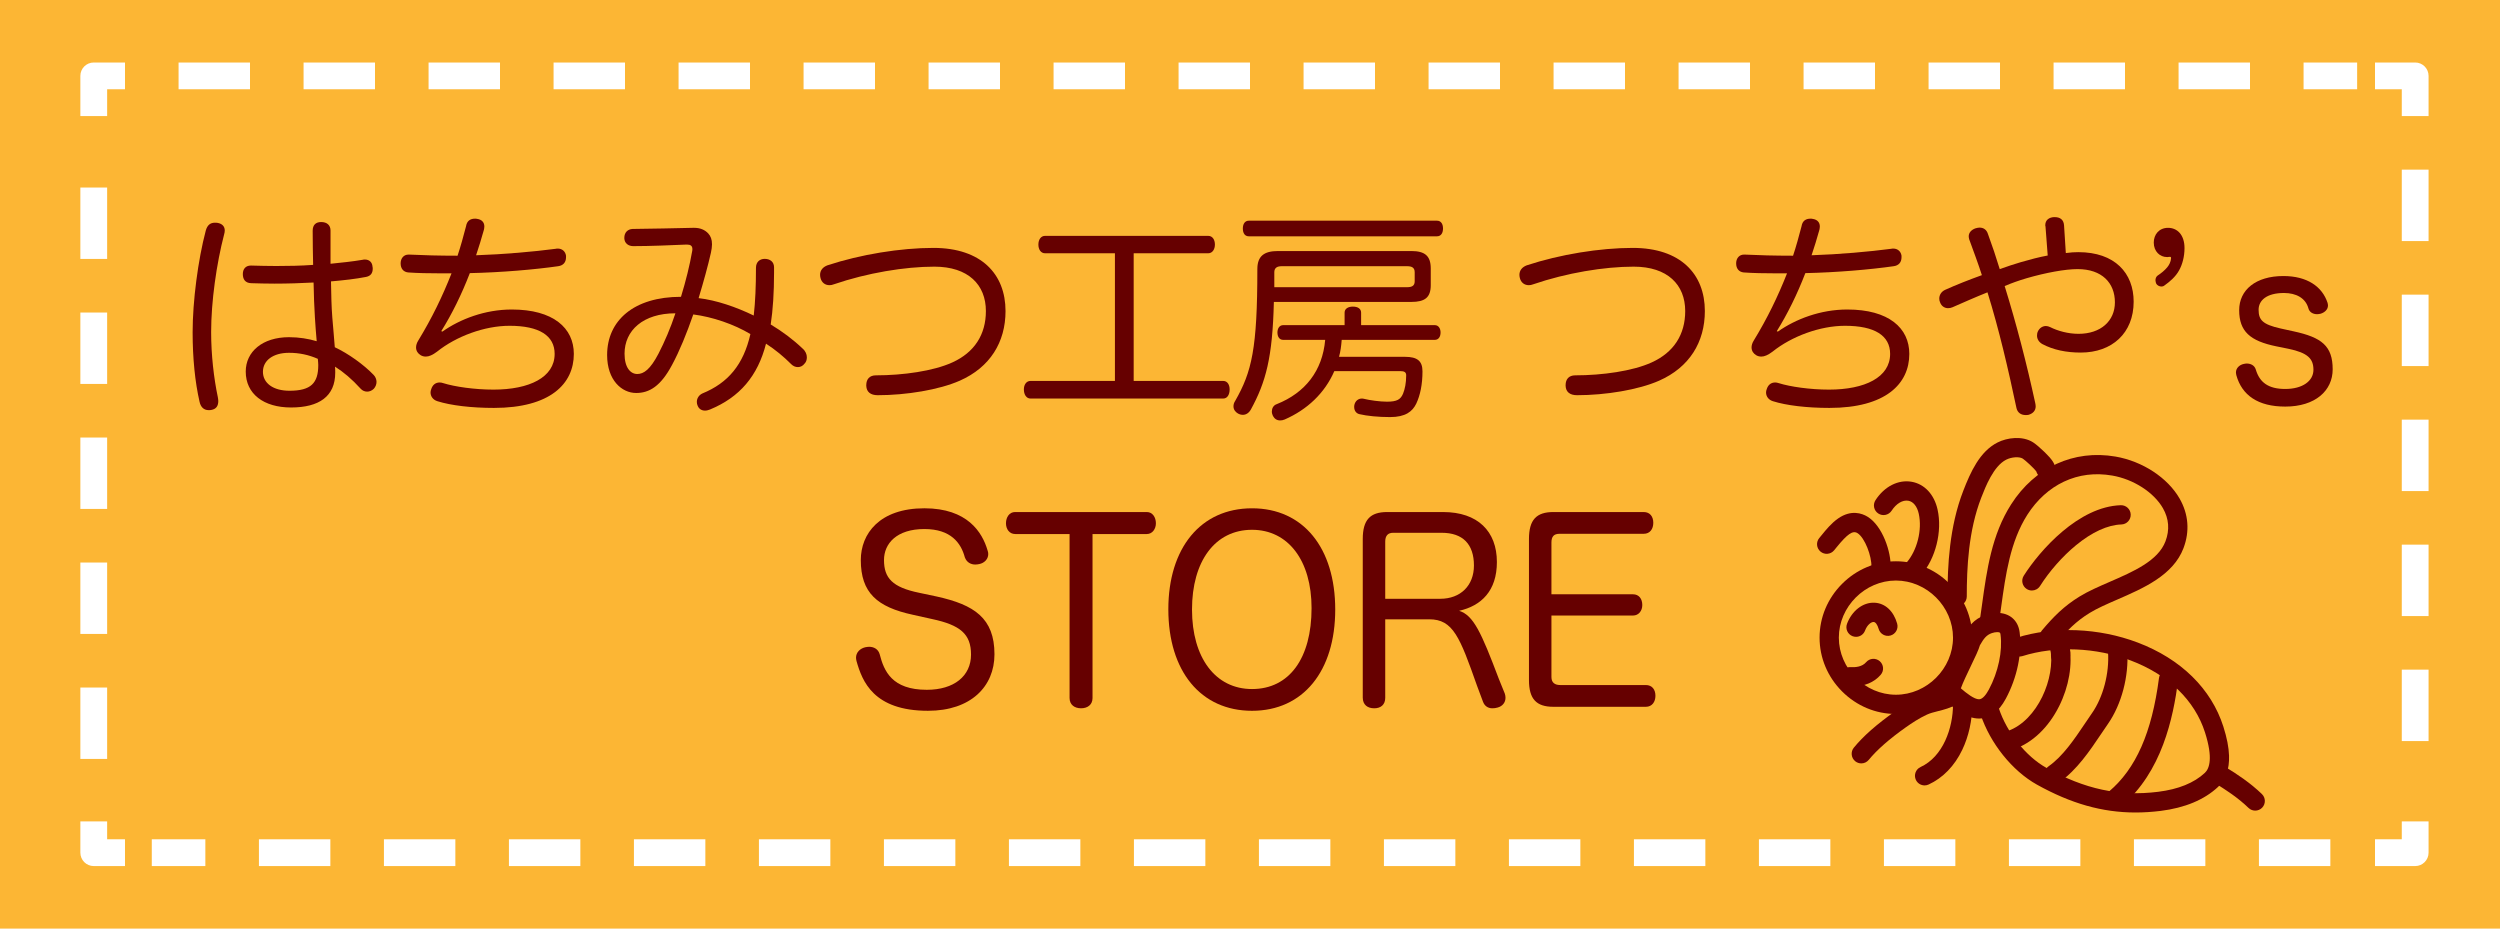 <?xml version="1.0" encoding="utf-8"?>
<!-- Generator: Adobe Illustrator 16.0.0, SVG Export Plug-In . SVG Version: 6.00 Build 0)  -->
<!DOCTYPE svg PUBLIC "-//W3C//DTD SVG 1.1//EN" "http://www.w3.org/Graphics/SVG/1.1/DTD/svg11.dtd">
<svg version="1.1" id="レイヤー_1" xmlns="http://www.w3.org/2000/svg" xmlns:xlink="http://www.w3.org/1999/xlink" x="0px"
	 y="0px" width="280px" height="104px" viewBox="0 0 280 104" style="enable-background:new 0 0 280 104;" xml:space="preserve">
<style type="text/css">
<![CDATA[
	.st0{fill:#FCB634;}
	.st1{fill:#FFFFFF;}
	.st2{fill:#660000;}
]]>
</style>
<rect class="st0" width="280" height="104"/>
<g>
	<path class="st1" d="M270.5,97H266v-3h3v-2h3v3.5C272,96.328,271.328,97,270.5,97z"/>
	<path class="st1" d="M261,97h-8v-3h8V97z M247,97h-8v-3h8V97z M233,97h-8v-3h8V97z M219,97h-8v-3h8V97z M205,97h-8v-3h8V97z
		 M191,97h-8v-3h8V97z M177,97h-8v-3h8V97z M163,97h-8v-3h8V97z M149,97h-8v-3h8V97z M135,97h-8v-3h8V97z M121,97h-8v-3h8V97z
		 M107,97h-8v-3h8V97z M93,97h-8v-3h8V97z M79,97h-8v-3h8V97z M65,97h-8v-3h8V97z M51,97h-8v-3h8V97z M37,97h-8v-3h8V97z M23,97h-6
		v-3h6V97z"/>
	<path class="st1" d="M14,97h-3.5C9.671,97,9,96.328,9,95.5V92h3v2h2V97z"/>
	<path class="st1" d="M12,85H9v-8h3V85z M12,71H9v-8h3V71z M12,57H9v-8h3V57z M12,43H9v-8h3V43z M12,29H9v-8h3V29z"/>
	<path class="st1" d="M12,13H9V8.5C9,7.671,9.671,7,10.5,7H14v3h-2V13z"/>
	<path class="st1" d="M264,10h-6V7h6V10z M252,10h-8V7h8V10z M238,10h-8V7h8V10z M224,10h-8V7h8V10z M210,10h-8V7h8V10z M196,10h-8
		V7h8V10z M182,10h-8V7h8V10z M168,10h-8V7h8V10z M154,10h-8V7h8V10z M140,10h-8V7h8V10z M126,10h-8V7h8V10z M112,10h-8V7h8V10z
		 M98,10h-8V7h8V10z M84,10h-8V7h8V10z M70,10h-8V7h8V10z M56,10h-8V7h8V10z M42,10h-8V7h8V10z M28,10h-8V7h8V10z"/>
	<path class="st1" d="M272,13h-3v-3h-3V7h4.5c0.828,0,1.5,0.671,1.5,1.5V13z"/>
	<path class="st1" d="M272,83h-3v-8h3V83z M272,69h-3v-8h3V69z M272,55h-3v-8h3V55z M272,41h-3v-8h3V41z M272,27h-3v-8h3V27z"/>
</g>
<g>
	<path class="st2" d="M25.173,25.817c0,0.15-0.025,0.275-0.075,0.45c-0.85,3.274-1.45,7.498-1.45,10.922
		c0,2.574,0.3,5.173,0.75,7.298c0.025,0.15,0.05,0.3,0.05,0.425c0,0.55-0.225,0.899-0.775,1c-0.1,0.025-0.225,0.025-0.3,0.025
		c-0.55,0-0.9-0.35-1.025-0.95c-0.5-2.174-0.774-4.849-0.774-7.773c0-3.449,0.6-8.098,1.475-11.397
		c0.175-0.625,0.525-0.875,1.024-0.875c0.1,0,0.2,0,0.325,0.025C24.898,25.067,25.173,25.367,25.173,25.817z M40.645,29.091
		c0.075-0.025,0.15-0.025,0.225-0.025c0.5,0,0.825,0.325,0.85,0.8c0.025,0.075,0.025,0.15,0.025,0.225
		c0,0.525-0.25,0.825-0.75,0.925c-1.149,0.225-2.474,0.375-3.924,0.5c0.025,1.475,0.05,2.824,0.15,4.074
		c0.075,0.95,0.2,2.224,0.275,3.299c1.5,0.7,3.249,1.95,4.349,3.1c0.2,0.2,0.325,0.5,0.325,0.775c0,0.275-0.1,0.55-0.3,0.774
		c-0.225,0.225-0.5,0.325-0.75,0.325s-0.525-0.1-0.725-0.325c-0.975-1.075-1.925-1.875-2.875-2.474
		c0.025,0.225,0.025,0.5,0.025,0.675c0,2.649-1.799,3.899-4.949,3.899c-3.074,0-5.074-1.524-5.074-4.024
		c0-2.225,1.875-3.849,4.849-3.849c1.125,0,2.174,0.175,3.099,0.45c-0.075-0.825-0.15-1.824-0.2-2.649
		c-0.075-1.2-0.125-2.5-0.15-3.924c-1.375,0.075-2.899,0.125-4.399,0.125c-0.875,0-1.75-0.025-2.599-0.05
		c-0.65-0.025-0.925-0.425-0.925-1.025c0-0.575,0.325-0.95,0.9-0.95c0,0,0.025,0,0.05,0c0.9,0.025,1.85,0.05,2.799,0.05
		c1.35,0,2.75-0.025,4.124-0.125c-0.025-1.25-0.05-2.549-0.05-3.824c0-0.65,0.35-0.975,0.95-0.975c0.649,0,1.049,0.35,1.049,0.95
		c0,0.425,0,0.85,0,1.275c0,0.85,0,1.674,0,2.449C38.245,29.416,39.495,29.291,40.645,29.091z M32.372,39.514
		c-1.775,0-2.924,0.85-2.924,2.125c0,1.275,1.149,2.125,2.974,2.125c2.399,0,3.224-0.85,3.224-2.875c0-0.225-0.025-0.4-0.05-0.7
		C34.571,39.739,33.521,39.514,32.372,39.514z"/>
	<path class="st2" d="M49.548,37.139c1.975-1.399,4.774-2.474,7.773-2.474c4.648,0,6.948,2.074,6.948,4.974
		c0,3.349-2.649,6.048-8.948,6.048c-2.524,0-4.824-0.275-6.324-0.75c-0.5-0.15-0.775-0.55-0.775-0.975
		c0-0.125,0.025-0.25,0.075-0.375c0.15-0.475,0.475-0.75,0.95-0.75c0.125,0,0.25,0.025,0.4,0.075c1.275,0.4,3.499,0.725,5.624,0.725
		c4.024,0,6.849-1.375,6.849-3.999c0-2.049-1.725-3.149-5.049-3.149c-2.799,0-5.974,1.175-8.123,2.899
		c-0.5,0.375-0.9,0.55-1.25,0.55c-0.225,0-0.4-0.05-0.575-0.15c-0.3-0.175-0.525-0.475-0.525-0.875c0-0.225,0.075-0.5,0.25-0.775
		c1.524-2.5,2.699-4.924,3.724-7.523c-0.4,0-0.8,0-1.2,0c-1.325,0-2.625-0.025-3.649-0.1c-0.55-0.05-0.85-0.45-0.85-1
		c0-0.025,0-0.05,0-0.075c0.025-0.55,0.375-0.925,0.875-0.925c0.025,0,0.075,0,0.1,0c1.525,0.075,3.324,0.125,5.399,0.125
		c0.35-1.05,0.65-2.15,0.95-3.299c0.1-0.625,0.5-0.85,1-0.85c0.075,0,0.175,0,0.25,0.025c0.524,0.075,0.8,0.4,0.8,0.85
		c0,0.125-0.025,0.25-0.05,0.375c-0.275,0.975-0.575,1.975-0.875,2.849c3.099-0.1,6.448-0.4,8.923-0.725
		c0.075-0.025,0.15-0.025,0.225-0.025c0.475,0,0.85,0.3,0.925,0.8c0,0.05,0,0.125,0,0.175c0,0.575-0.325,0.925-0.875,1
		c-2.625,0.375-6.349,0.7-9.898,0.775c-0.925,2.399-2,4.574-3.199,6.499L49.548,37.139z"/>
	<path class="st2" d="M77.522,28.142c0.025-0.1,0.025-0.175,0.025-0.25c0-0.35-0.2-0.5-0.6-0.5c-0.025,0-0.05,0-0.075,0
		c-1.799,0.075-4.024,0.175-5.949,0.175c-0.55,0-0.975-0.325-1-0.875c0-0.025,0-0.025,0-0.05c0-0.625,0.4-0.975,0.925-1
		c2.199-0.025,4.574-0.075,6.723-0.125c0.075,0,0.15,0,0.2,0c0.65,0,1.175,0.225,1.549,0.625c0.275,0.3,0.425,0.675,0.425,1.225
		c0,0.275-0.05,0.6-0.125,0.95c-0.325,1.45-0.825,3.25-1.375,5.074c1.975,0.225,4.224,1,6.174,1.95
		c0.175-1.525,0.25-3.299,0.25-5.349c0-0.65,0.425-1,0.975-1c0.6,0,1.05,0.325,1.05,0.95c0,0.2,0,0.4,0,0.6
		c0,2.199-0.125,4.174-0.375,5.798c1.325,0.8,2.5,1.675,3.574,2.7c0.325,0.275,0.475,0.649,0.475,0.975
		c0,0.275-0.075,0.525-0.25,0.7c-0.2,0.275-0.475,0.4-0.75,0.4s-0.525-0.1-0.75-0.325c-0.85-0.85-1.75-1.6-2.824-2.3
		c-0.925,3.625-2.949,5.999-6.273,7.374c-0.2,0.075-0.375,0.125-0.55,0.125c-0.375,0-0.675-0.175-0.825-0.525
		c-0.075-0.15-0.1-0.3-0.1-0.45c0-0.425,0.25-0.774,0.625-0.95c2.874-1.175,4.599-3.224,5.374-6.648
		c-1.825-1.1-4.249-1.924-6.398-2.199c-0.725,2.1-1.55,4.124-2.375,5.648c-1.274,2.399-2.549,3.149-4.024,3.149
		c-1.6,0-3.25-1.425-3.25-4.249c0-3.874,3-6.523,8.273-6.523C76.822,31.441,77.247,29.716,77.522,28.142z M69.949,39.614
		c0,1.575,0.675,2.274,1.425,2.274c0.725,0,1.45-0.5,2.375-2.274c0.675-1.3,1.35-2.875,1.899-4.524
		C72.023,35.09,69.949,37.014,69.949,39.614z"/>
	<path class="st2" d="M112.619,34.84c0,3.474-1.725,6.298-5.124,7.798c-2.325,1.024-5.999,1.625-9.198,1.625
		c-0.8,0-1.25-0.375-1.275-1.05c0-0.025,0-0.05,0-0.075c0-0.675,0.375-1.1,1.075-1.1c3.024,0,6.448-0.475,8.573-1.45
		c2.475-1.125,3.75-3.124,3.75-5.749c0-2.949-1.975-4.974-5.774-4.974c-3.299,0-7.523,0.7-11.247,1.975
		c-0.175,0.075-0.35,0.1-0.5,0.1c-0.5,0-0.875-0.3-1-0.8c-0.025-0.125-0.05-0.225-0.05-0.35c0-0.5,0.3-0.875,0.825-1.075
		c3.724-1.225,8.198-1.95,11.872-1.95C109.895,27.767,112.619,30.691,112.619,34.84z"/>
	<path class="st2" d="M117.049,28.367c-0.475,0-0.75-0.425-0.75-0.975s0.275-0.975,0.75-0.975h18.271c0.475,0,0.75,0.425,0.75,0.975
		c0,0.525-0.275,0.975-0.75,0.975h-8.348v14.296h10.022c0.475,0,0.725,0.425,0.725,0.95c0,0.575-0.25,1.025-0.725,1.025h-21.57
		c-0.475,0-0.75-0.45-0.75-1.025c0-0.525,0.275-0.95,0.75-0.95h9.448V28.367H117.049z"/>
	<path class="st2" d="M142.673,33.815c-0.149,6.249-0.899,8.973-2.574,12.047c-0.225,0.4-0.55,0.6-0.9,0.6
		c-0.175,0-0.375-0.05-0.55-0.15c-0.3-0.175-0.5-0.45-0.5-0.8c0-0.2,0.05-0.4,0.2-0.625c1.85-3.249,2.474-5.823,2.474-14.746
		c0-1.45,0.75-2.024,2.3-2.024h14.946c1.499,0,2.175,0.525,2.175,1.949v1.875c0,1.375-0.65,1.875-2.175,1.875H142.673z
		 M160.943,24.717c0.45,0,0.675,0.375,0.675,0.875c0,0.5-0.225,0.875-0.675,0.875h-21.07c-0.45,0-0.675-0.35-0.675-0.875
		c0-0.5,0.225-0.875,0.675-0.875H160.943z M160.693,36.415c0.425,0,0.65,0.375,0.65,0.825c0,0.475-0.226,0.825-0.65,0.825h-10.422
		c-0.051,0.65-0.125,1.275-0.301,1.899h7.398c1.35,0,1.95,0.45,1.95,1.625c0,1.45-0.25,2.674-0.7,3.624
		c-0.425,0.875-1.2,1.5-2.925,1.5c-1.324,0-2.574-0.125-3.424-0.325c-0.375-0.075-0.6-0.4-0.6-0.8c0-0.075,0-0.15,0.024-0.25
		c0.101-0.425,0.426-0.7,0.825-0.7c0.075,0,0.15,0,0.225,0.025c0.7,0.175,1.825,0.325,2.6,0.325c1.125,0,1.524-0.25,1.8-0.9
		c0.2-0.5,0.35-1.174,0.35-2.049c0-0.35-0.2-0.475-0.675-0.475h-7.373c-1.075,2.475-3.049,4.324-5.573,5.424
		c-0.176,0.075-0.351,0.1-0.5,0.1c-0.351,0-0.625-0.175-0.8-0.5c-0.075-0.15-0.125-0.325-0.125-0.5c0-0.35,0.175-0.7,0.55-0.825
		c3.199-1.274,5.124-3.749,5.424-7.198h-4.699c-0.425,0-0.649-0.35-0.649-0.825c0-0.45,0.225-0.825,0.649-0.825h6.873v-1.4
		c0-0.425,0.375-0.675,0.925-0.675c0.575,0,0.925,0.25,0.925,0.675v1.4H160.693z M157.595,32.166c0.524,0,0.85-0.15,0.85-0.65
		v-1.025c0-0.524-0.325-0.675-0.85-0.675h-14.047c-0.5,0-0.825,0.175-0.825,0.675v1.675H157.595z"/>
	<path class="st2" d="M190.944,34.84c0,3.474-1.725,6.298-5.124,7.798c-2.324,1.024-5.999,1.625-9.198,1.625
		c-0.8,0-1.249-0.375-1.274-1.05c0-0.025,0-0.05,0-0.075c0-0.675,0.375-1.1,1.075-1.1c3.023,0,6.448-0.475,8.572-1.45
		c2.475-1.125,3.749-3.124,3.749-5.749c0-2.949-1.975-4.974-5.773-4.974c-3.299,0-7.523,0.7-11.247,1.975
		c-0.175,0.075-0.35,0.1-0.5,0.1c-0.5,0-0.875-0.3-1-0.8c-0.024-0.125-0.05-0.225-0.05-0.35c0-0.5,0.3-0.875,0.825-1.075
		c3.724-1.225,8.197-1.95,11.872-1.95C188.22,27.767,190.944,30.691,190.944,34.84z"/>
	<path class="st2" d="M199.123,37.139c1.975-1.399,4.773-2.474,7.772-2.474c4.649,0,6.948,2.074,6.948,4.974
		c0,3.349-2.649,6.048-8.947,6.048c-2.524,0-4.824-0.275-6.323-0.75c-0.5-0.15-0.775-0.55-0.775-0.975
		c0-0.125,0.025-0.25,0.075-0.375c0.15-0.475,0.475-0.75,0.949-0.75c0.125,0,0.25,0.025,0.4,0.075
		c1.274,0.4,3.499,0.725,5.624,0.725c4.023,0,6.848-1.375,6.848-3.999c0-2.049-1.725-3.149-5.049-3.149
		c-2.799,0-5.974,1.175-8.123,2.899c-0.499,0.375-0.899,0.55-1.249,0.55c-0.226,0-0.4-0.05-0.575-0.15
		c-0.3-0.175-0.524-0.475-0.524-0.875c0-0.225,0.074-0.5,0.25-0.775c1.524-2.5,2.699-4.924,3.724-7.523c-0.4,0-0.8,0-1.2,0
		c-1.324,0-2.624-0.025-3.648-0.1c-0.55-0.05-0.85-0.45-0.85-1c0-0.025,0-0.05,0-0.075c0.024-0.55,0.375-0.925,0.874-0.925
		c0.025,0,0.075,0,0.101,0c1.524,0.075,3.324,0.125,5.398,0.125c0.35-1.05,0.649-2.15,0.95-3.299c0.1-0.625,0.499-0.85,0.999-0.85
		c0.075,0,0.175,0,0.25,0.025c0.525,0.075,0.8,0.4,0.8,0.85c0,0.125-0.024,0.25-0.05,0.375c-0.274,0.975-0.575,1.975-0.875,2.849
		c3.1-0.1,6.448-0.4,8.923-0.725c0.075-0.025,0.15-0.025,0.226-0.025c0.475,0,0.85,0.3,0.925,0.8c0,0.05,0,0.125,0,0.175
		c0,0.575-0.325,0.925-0.875,1c-2.625,0.375-6.349,0.7-9.897,0.775c-0.925,2.399-2,4.574-3.199,6.499L199.123,37.139z"/>
	<path class="st2" d="M229.096,25.367c-0.024-0.05-0.024-0.1-0.024-0.15c0-0.575,0.425-0.875,0.975-0.9c0.025,0,0.05,0,0.075,0
		c0.625,0,1,0.3,1.05,0.9l0.2,3.124c0.524-0.075,0.999-0.1,1.399-0.1c4.099,0,6.198,2.349,6.198,5.548
		c0,3.524-2.425,5.699-5.924,5.699c-1.624,0-3.074-0.3-4.299-0.95c-0.399-0.225-0.6-0.575-0.6-0.95c0-0.15,0.025-0.325,0.1-0.475
		c0.175-0.375,0.525-0.6,0.9-0.6c0.149,0,0.324,0.05,0.475,0.125c0.85,0.425,1.999,0.75,3.174,0.75c2.5,0,4.074-1.45,4.074-3.524
		c0-2.175-1.449-3.724-4.174-3.724c-1.399,0-3.574,0.4-5.724,1.024c-0.85,0.25-1.699,0.55-2.449,0.875
		c1.324,4.274,2.475,8.723,3.424,13.097c0.025,0.125,0.05,0.25,0.05,0.375c0,0.475-0.3,0.8-0.8,0.95
		c-0.125,0.025-0.225,0.025-0.324,0.025c-0.5,0-0.9-0.25-1.025-0.774c-0.925-4.374-1.949-8.798-3.249-12.972
		c-1.375,0.55-2.725,1.15-3.924,1.675c-0.175,0.075-0.325,0.1-0.5,0.1c-0.375,0-0.725-0.225-0.875-0.625
		c-0.075-0.15-0.1-0.3-0.1-0.45c0-0.4,0.225-0.775,0.649-0.975c1.275-0.575,2.675-1.125,4.124-1.649
		c-0.425-1.325-0.925-2.649-1.425-4.024c-0.024-0.1-0.05-0.225-0.05-0.325c0-0.425,0.325-0.75,0.775-0.9
		c0.175-0.05,0.324-0.075,0.449-0.075c0.425,0,0.775,0.225,0.925,0.7c0.476,1.3,0.925,2.625,1.325,3.949
		c0.824-0.3,1.6-0.55,2.35-0.775c1.024-0.3,2.074-0.575,3.023-0.75L229.096,25.367z"/>
	<path class="st2" d="M244.067,30.266c-0.406,0.75-1.076,1.3-1.674,1.725c-0.096,0.075-0.215,0.1-0.311,0.1
		c-0.239,0-0.454-0.125-0.574-0.3c-0.048-0.125-0.096-0.25-0.096-0.4c0-0.2,0.072-0.4,0.239-0.525
		c0.383-0.25,0.789-0.575,1.076-0.925c0.215-0.25,0.406-0.625,0.431-1c0,0,0-0.025,0-0.05c0-0.1-0.048-0.125-0.12-0.125
		c-0.023,0-0.048,0-0.071,0c-0.144,0.025-0.191,0.025-0.264,0.025c-0.789,0-1.482-0.625-1.482-1.625
		c0-0.875,0.574-1.649,1.603-1.649c1.004,0,1.841,0.75,1.841,2.274C244.665,28.741,244.426,29.616,244.067,30.266z"/>
	<path class="st2" d="M254.948,38.789c-2.941-0.6-4.16-1.675-4.16-4.049c0-2.274,1.864-3.824,4.949-3.824
		c2.654,0,4.352,1.174,4.949,2.999c0.024,0.1,0.048,0.2,0.048,0.3c0,0.475-0.406,0.8-0.837,0.925
		c-0.119,0.025-0.263,0.05-0.383,0.05c-0.43,0-0.86-0.2-0.979-0.675c-0.312-1.125-1.363-1.7-2.727-1.7
		c-1.937,0-2.845,0.825-2.845,1.875c0,1.15,0.454,1.649,2.463,2.1l1.482,0.325c3.108,0.675,4.352,1.625,4.352,4.249
		c0,2.399-1.961,4.174-5.309,4.174c-3.061,0-4.854-1.274-5.476-3.499c-0.023-0.125-0.048-0.225-0.048-0.325
		c0-0.5,0.407-0.85,0.861-0.95c0.119-0.025,0.239-0.05,0.335-0.05c0.454,0,0.885,0.2,1.027,0.675c0.431,1.45,1.411,2.175,3.3,2.175
		c1.913,0,3.156-0.875,3.156-2.15c0-1.225-0.621-1.899-2.797-2.349L254.948,38.789z"/>
	<path class="st2" d="M104.926,66.812c4.178,0.925,6.454,2.408,6.454,6.469c0,3.611-2.651,6.327-7.445,6.327
		c-6.105,0-7.364-3.304-8.007-5.571c-0.027-0.141-0.054-0.252-0.054-0.364c0-0.616,0.455-1.036,1.018-1.176
		c0.161-0.028,0.294-0.057,0.456-0.057c0.509,0,1.018,0.253,1.178,0.841c0.482,1.876,1.366,3.976,5.275,3.976
		c3.053,0,4.954-1.54,4.954-3.948c0-2.296-1.205-3.304-4.365-3.976l-2.142-0.477c-4.017-0.867-5.838-2.464-5.838-6.132
		c0-2.939,2.089-5.796,7.123-5.796c4.82,0,6.481,2.688,7.07,4.704c0.054,0.14,0.081,0.28,0.081,0.42c0,0.588-0.456,1.008-0.991,1.12
		c-0.134,0.028-0.295,0.056-0.456,0.056c-0.482,0-0.964-0.224-1.178-0.812c-0.428-1.596-1.553-3.164-4.526-3.164
		c-3.106,0-4.525,1.624-4.525,3.472c0,2.017,0.937,3.053,3.937,3.668L104.926,66.812z"/>
	<path class="st2" d="M113.713,59.812c-0.669,0-1.044-0.56-1.044-1.203c0-0.673,0.375-1.261,1.018-1.261h14.755
		c0.643,0,1.018,0.588,1.018,1.261c0,0.644-0.402,1.203-1.018,1.203h-6.079v18.368c0,0.756-0.562,1.148-1.286,1.148
		s-1.285-0.393-1.285-1.148V59.812H113.713z"/>
	<path class="st2" d="M149.546,68.269c0,6.889-3.588,11.34-9.319,11.34s-9.373-4.424-9.373-11.367c0-6.86,3.615-11.312,9.373-11.312
		C145.958,56.929,149.546,61.353,149.546,68.269z M133.505,68.269c0,5.404,2.625,8.904,6.722,8.904c4.177,0,6.668-3.444,6.668-9.072
		c0-5.292-2.598-8.764-6.668-8.764C136.076,59.337,133.505,62.865,133.505,68.269z"/>
	<path class="st2" d="M168.536,77.677c0.054,0.168,0.08,0.308,0.08,0.477c0,0.531-0.348,0.951-0.884,1.092
		c-0.188,0.056-0.401,0.084-0.589,0.084c-0.455,0-0.857-0.225-1.045-0.729l-0.669-1.792c-1.928-5.46-2.678-7.447-5.355-7.447h-4.928
		v8.792c0,0.783-0.509,1.176-1.231,1.176c-0.75,0-1.286-0.393-1.286-1.204V60.373c0-2.156,0.83-3.024,2.731-3.024h6.267
		c3.883,0,6.025,2.156,6.025,5.601c0,3.22-1.74,4.899-4.231,5.46c1.607,0.504,2.464,2.38,4.445,7.615L168.536,77.677z
		 M161.306,67.064c2.276,0,3.775-1.483,3.775-3.724c0-2.38-1.231-3.668-3.614-3.668h-5.437c-0.562,0-0.884,0.308-0.884,0.98v6.411
		H161.306z"/>
	<path class="st2" d="M173.761,75.829c0,0.644,0.401,0.896,0.991,0.896h9.587c0.696,0,1.07,0.504,1.07,1.204
		c0,0.672-0.374,1.232-1.07,1.232h-10.364c-1.901,0-2.731-0.868-2.731-2.996V60.373c0-2.156,0.83-3.024,2.731-3.024h10.123
		c0.696,0,1.071,0.504,1.071,1.204s-0.375,1.232-1.071,1.232h-9.427c-0.643,0-0.91,0.308-0.91,0.979v5.796h9.132
		c0.669,0,1.044,0.504,1.044,1.204c0,0.645-0.401,1.176-1.044,1.176h-9.132V75.829z"/>
</g>
<g>
	<path class="st2" d="M212.343,79.965c-2.258,0-4.398-0.896-6.027-2.523c-1.628-1.629-2.524-3.769-2.524-6.028
		c0-2.257,0.896-4.396,2.524-6.025c1.629-1.628,3.77-2.525,6.027-2.525s4.397,0.897,6.026,2.525
		c1.628,1.629,2.525,3.769,2.525,6.025c0,2.26-0.897,4.399-2.525,6.028C216.742,79.069,214.601,79.965,212.343,79.965z
		 M212.343,65.02c-3.466,0-6.393,2.928-6.393,6.394c0,3.468,2.927,6.396,6.393,6.396s6.395-2.928,6.395-6.396
		C218.737,67.947,215.809,65.02,212.343,65.02z"/>
	<path class="st2" d="M210.675,64.595c-0.015,0-0.031,0-0.049,0c-0.594-0.026-1.056-0.529-1.029-1.124
		c0.05-1.152-0.732-3.264-1.57-3.767c-0.52-0.312-1.109,0.093-2.337,1.601c-0.095,0.12-0.188,0.232-0.275,0.337
		c-0.382,0.457-1.062,0.519-1.518,0.135c-0.458-0.382-0.519-1.063-0.137-1.52c0.081-0.098,0.167-0.201,0.257-0.312
		c0.494-0.608,1.11-1.366,1.87-1.889c1.454-1,2.66-0.555,3.25-0.202c1.729,1.038,2.688,4.024,2.615,5.711
		C211.727,64.143,211.248,64.595,210.675,64.595z"/>
	<path class="st2" d="M214.346,64.801c-0.251,0-0.503-0.087-0.708-0.264c-0.449-0.391-0.496-1.071-0.105-1.522
		c1.193-1.373,1.768-3.678,1.368-5.479c-0.183-0.822-0.608-1.352-1.165-1.453c-0.636-0.114-1.354,0.312-1.874,1.113
		c-0.324,0.499-0.992,0.643-1.492,0.317c-0.499-0.324-0.641-0.992-0.317-1.491c1-1.544,2.559-2.334,4.066-2.062
		c1.434,0.258,2.514,1.421,2.888,3.109c0.546,2.453-0.214,5.48-1.845,7.36C214.948,64.675,214.647,64.801,214.346,64.801z"/>
	<path class="st2" d="M207.875,71.325c-0.126,0-0.254-0.024-0.379-0.069c-0.559-0.21-0.841-0.831-0.631-1.389
		c0.55-1.468,1.785-2.42,3.072-2.364c1.195,0.051,2.146,0.929,2.546,2.347c0.159,0.573-0.174,1.167-0.747,1.328
		c-0.573,0.162-1.17-0.174-1.329-0.747c-0.133-0.466-0.348-0.763-0.561-0.771c-0.244-0.011-0.706,0.282-0.963,0.965
		C208.722,71.059,208.311,71.325,207.875,71.325z"/>
	<path class="st2" d="M219.199,67.883c-0.595,0-1.078-0.482-1.078-1.078c0-3.394,0.201-7.807,1.769-11.844
		c0.809-2.083,1.836-4.388,3.83-5.4c1.079-0.548,2.793-0.785,3.999-0.01c0.316,0.203,0.895,0.711,1.299,1.107
		c0.856,0.833,1.174,1.339,1.174,1.868c0,0.595-0.482,1.079-1.08,1.079c-0.495,0-0.915-0.337-1.04-0.794
		c-0.253-0.365-1.243-1.263-1.521-1.445c-0.381-0.244-1.248-0.19-1.855,0.118c-1.425,0.724-2.315,3.022-2.796,4.256
		c-1.437,3.705-1.62,7.859-1.62,11.064C220.279,67.4,219.797,67.883,219.199,67.883z"/>
	<path class="st2" d="M221.652,80.477c-1.37,0-2.604-0.996-3.854-2.106c-0.756-0.672-0.311-1.78-0.046-2.442
		c0.268-0.666,0.652-1.464,1.023-2.234c0.358-0.745,0.849-1.762,0.908-2.042l0.033-0.168l0.084-0.149
		c0.604-1.072,1.217-1.999,2.595-2.47c0.431-0.146,0.877-0.223,1.292-0.223c1.371,0,2.331,0.819,2.508,2.14
		c0.308,2.31-0.27,5.103-1.545,7.472C223.856,79.729,222.849,80.477,221.652,80.477z M219.616,77.096
		c0.633,0.547,1.495,1.224,2.036,1.224c0.424,0,0.831-0.592,1.1-1.089c1.052-1.953,1.553-4.316,1.306-6.166
		c-0.023-0.178-0.036-0.267-0.369-0.267c-0.179,0-0.39,0.038-0.595,0.108c-0.61,0.208-0.906,0.6-1.343,1.363
		c-0.147,0.513-0.5,1.259-1.031,2.358C220.392,75.312,219.829,76.48,219.616,77.096z"/>
	<path class="st2" d="M208.465,85.5c-0.239,0-0.481-0.08-0.681-0.243c-0.462-0.378-0.531-1.056-0.154-1.519
		c1.052-1.287,2.554-2.611,4.592-4.051c0.705-0.495,1.647-1.129,2.701-1.613c0.534-0.246,1.085-0.385,1.617-0.519
		c0.556-0.142,1.079-0.273,1.46-0.503c0.509-0.309,1.173-0.145,1.48,0.364c0.309,0.509,0.146,1.173-0.364,1.481
		c-0.655,0.396-1.364,0.575-2.049,0.748c-0.457,0.116-0.89,0.225-1.243,0.387c-0.896,0.412-1.73,0.974-2.359,1.417
		c-1.849,1.307-3.25,2.535-4.164,3.653C209.088,85.365,208.778,85.5,208.465,85.5z"/>
	<path class="st2" d="M215.554,87.966c-0.407,0-0.799-0.233-0.979-0.628c-0.25-0.54-0.012-1.183,0.528-1.431
		c2.512-1.155,3.635-4.358,3.635-7.021c0-0.595,0.482-1.078,1.079-1.078c0.595,0,1.078,0.483,1.078,1.078
		c0,1.774-0.399,3.582-1.122,5.093c-0.865,1.808-2.168,3.151-3.769,3.887C215.857,87.935,215.704,87.966,215.554,87.966z"/>
	<path class="st2" d="M229.523,72.376c-0.246,0-0.494-0.083-0.695-0.253c-0.456-0.386-0.513-1.064-0.128-1.521
		c1.306-1.547,2.467-2.72,4.214-3.793c0.978-0.6,2.135-1.104,3.36-1.636c2.67-1.159,5.43-2.358,6.259-4.544
		c0.485-1.28,0.39-2.528-0.283-3.707c-1.016-1.778-3.298-3.249-5.68-3.66c-1.921-0.331-3.739-0.103-5.406,0.68
		c-1.615,0.76-3.03,2.037-4.093,3.698c-1.928,3.013-2.442,6.734-2.939,10.335c-0.07,0.505-0.143,1.028-0.217,1.54
		c-0.089,0.59-0.636,0.997-1.225,0.911c-0.59-0.087-0.997-0.634-0.911-1.225c0.075-0.503,0.146-1.021,0.215-1.521
		c0.53-3.831,1.077-7.792,3.261-11.202c2.655-4.149,7.021-6.146,11.682-5.342c3.028,0.522,5.85,2.375,7.187,4.717
		c0.993,1.741,1.143,3.657,0.427,5.542c-1.151,3.035-4.479,4.481-7.415,5.756c-1.154,0.502-2.243,0.976-3.092,1.497
		c-1.502,0.921-2.527,1.963-3.695,3.347C230.134,72.247,229.83,72.376,229.523,72.376z"/>
	<path class="st2" d="M227.571,66.137c-0.197,0-0.398-0.054-0.576-0.167c-0.505-0.321-0.652-0.987-0.334-1.49
		c1.818-2.862,6.152-7.746,10.866-7.896c0.595-0.017,1.094,0.447,1.112,1.043c0.02,0.596-0.449,1.095-1.043,1.113
		c-1.535,0.048-3.294,0.854-5.088,2.33c-1.5,1.233-2.968,2.897-4.025,4.565C228.276,65.959,227.929,66.137,227.571,66.137z"/>
	<path class="st2" d="M239.181,91c-3.737,0-7.24-1.003-11.046-3.122c-2.763-1.54-5.241-4.629-6.312-7.868
		c-0.188-0.567,0.119-1.177,0.686-1.363c0.565-0.188,1.175,0.119,1.362,0.686c0.896,2.714,3.033,5.39,5.315,6.66
		c4.312,2.404,8.175,3.231,12.53,2.688c2.268-0.282,4.025-0.996,5.227-2.12c0.513-0.478,0.932-1.651,0.02-4.521
		c-1.146-3.601-4.098-6.463-8.312-8.062c-3.899-1.478-8.438-1.662-12.141-0.495c-0.568,0.18-1.173-0.136-1.354-0.704
		c-0.179-0.568,0.136-1.174,0.705-1.354c4.149-1.309,9.217-1.108,13.554,0.537c4.843,1.835,8.253,5.182,9.603,9.423
		c0.397,1.249,0.604,2.312,0.635,3.25c0.049,1.512-0.367,2.689-1.234,3.502c-1.541,1.44-3.705,2.342-6.434,2.685
		C241.029,90.939,240.099,91,239.181,91z"/>
	<path class="st2" d="M230.784,74.431c-0.036,0-0.07-0.001-0.105-0.004c-0.591-0.057-1.027-0.583-0.97-1.176
		c0.02-0.201-0.009-0.391-0.082-0.577c-0.222-0.554,0.05-1.182,0.602-1.402c0.555-0.22,1.181,0.05,1.4,0.604
		c0.203,0.506,0.277,1.038,0.227,1.58C231.803,74.014,231.332,74.431,230.784,74.431z"/>
	<path class="st2" d="M225.235,83.966c-0.445,0-0.86-0.276-1.016-0.719c-0.201-0.562,0.094-1.178,0.656-1.377
		c3.345-1.184,5.345-5.972,4.768-9.146c-0.106-0.586,0.283-1.148,0.868-1.254c0.587-0.105,1.148,0.282,1.256,0.869
		c0.377,2.083-0.04,4.543-1.144,6.753c-1.187,2.375-2.973,4.085-5.029,4.812C225.475,83.946,225.354,83.966,225.235,83.966z"/>
	<path class="st2" d="M230.063,87.785c-0.339,0-0.674-0.159-0.884-0.459c-0.342-0.487-0.224-1.16,0.265-1.502
		c1.607-1.129,2.87-3.008,4.094-4.826c0.256-0.381,0.521-0.774,0.779-1.147c1.241-1.783,1.941-4.457,1.783-6.811
		c-0.04-0.594,0.409-1.108,1.004-1.148s1.108,0.41,1.148,1.004c0.191,2.855-0.638,5.992-2.165,8.188
		c-0.249,0.358-0.497,0.728-0.761,1.118c-1.27,1.889-2.709,4.029-4.645,5.388C230.493,87.722,230.278,87.785,230.063,87.785z"/>
	<path class="st2" d="M236.895,90.559c-0.306,0-0.611-0.13-0.825-0.382c-0.384-0.455-0.326-1.136,0.129-1.521
		c3.026-2.554,4.809-6.597,5.609-12.722c0.079-0.591,0.62-1.005,1.21-0.93c0.59,0.078,1.008,0.618,0.93,1.209
		c-0.552,4.21-1.81,10.251-6.358,14.091C237.388,90.476,237.141,90.559,236.895,90.559z"/>
	<path class="st2" d="M252.586,90.789c-0.271,0-0.54-0.099-0.749-0.301c-1.183-1.143-2.553-2.032-3.614-2.682
		c-0.509-0.31-0.67-0.974-0.358-1.482c0.311-0.509,0.974-0.668,1.482-0.358c1.155,0.706,2.654,1.683,3.988,2.97
		c0.429,0.414,0.44,1.098,0.025,1.525C253.149,90.68,252.867,90.789,252.586,90.789z"/>
	<path class="st2" d="M207.511,76.881c-0.122,0-0.248-0.004-0.375-0.013c-0.594-0.039-1.045-0.552-1.005-1.146
		c0.039-0.594,0.551-1.045,1.146-1.005c0.542,0.034,1.283-0.031,1.731-0.553c0.39-0.451,1.07-0.502,1.521-0.113
		c0.451,0.39,0.503,1.069,0.113,1.521C209.909,76.424,208.809,76.881,207.511,76.881z"/>
</g>
</svg>

